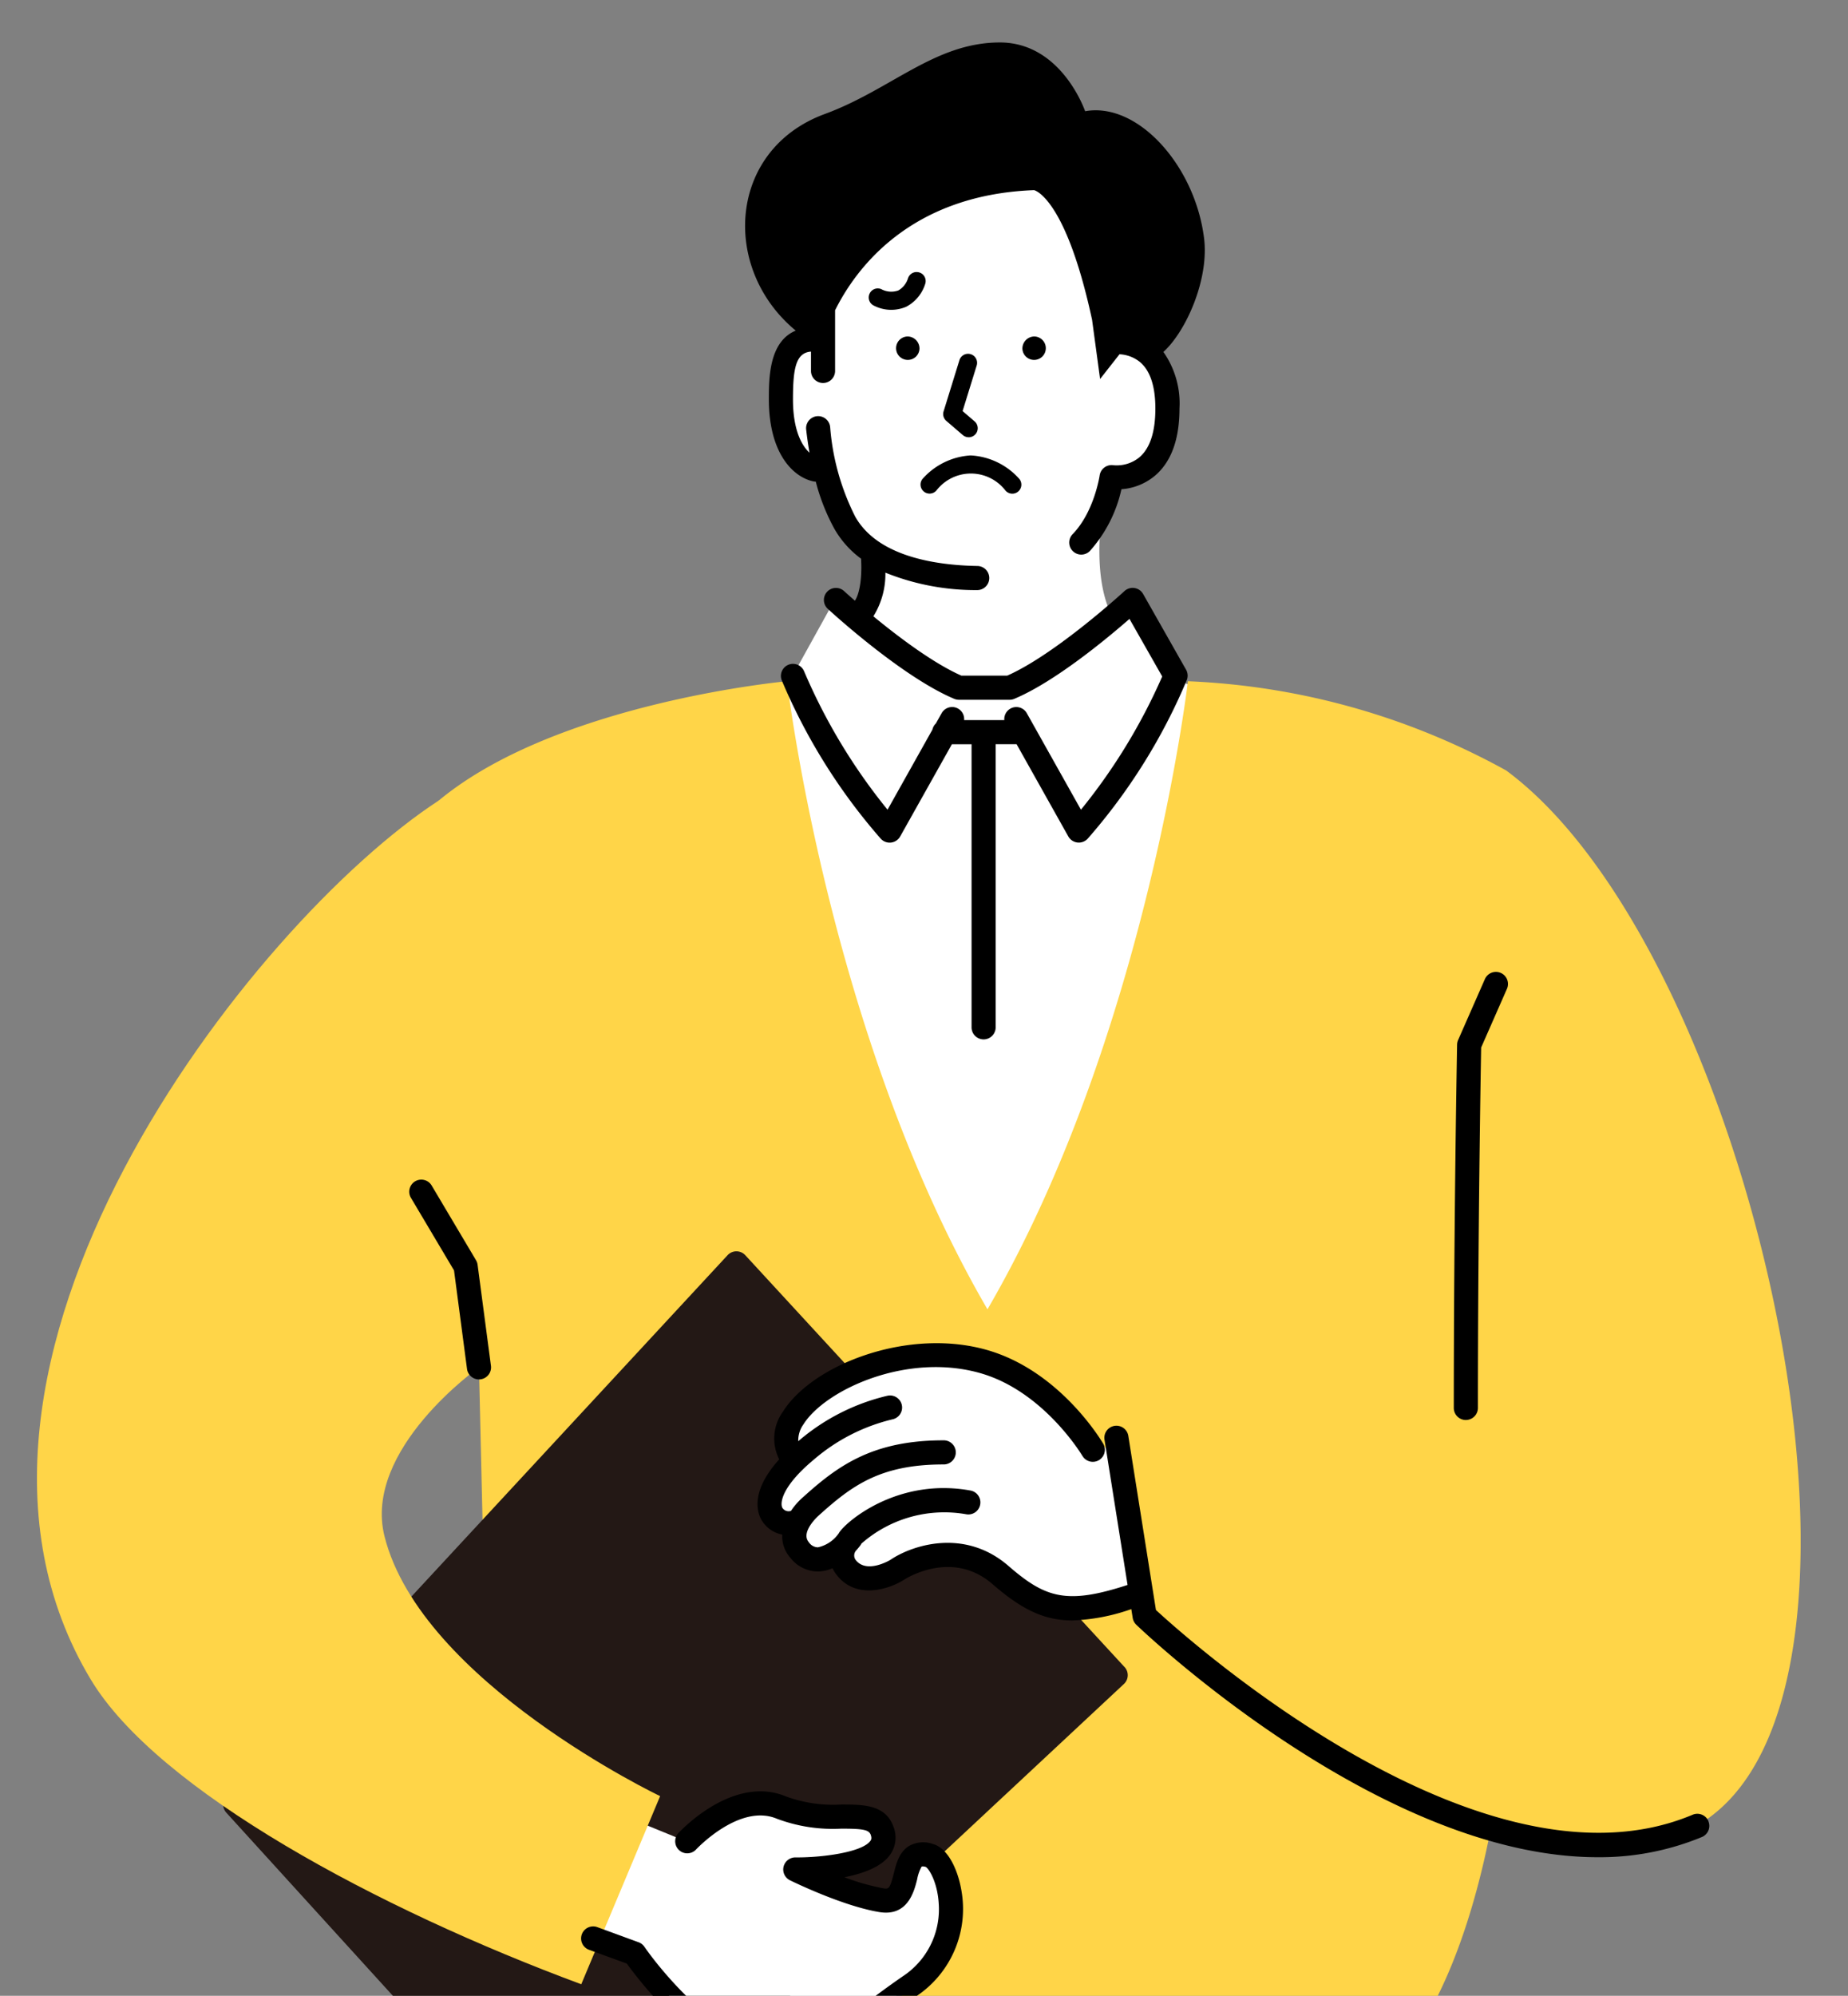 <svg xmlns="http://www.w3.org/2000/svg" xmlns:xlink="http://www.w3.org/1999/xlink" width="239" height="258" viewBox="0 0 239 258">
  <rect x="0" y="0" width="239" height="258" fill="#808080" stroke="none"/>
  <defs>
    <clipPath id="clip-path">
      <rect id="長方形_3873" data-name="長方形 3873" width="239" height="258" transform="translate(1112.134 2635.519)" fill="#fff"/>
    </clipPath>
    <clipPath id="clip-path-2">
      <rect id="長方形_3872" data-name="長方形 3872" width="228.092" height="277.773" fill="#f29921"/>
    </clipPath>
  </defs>
  <g id="マスクグループ_83" data-name="マスクグループ 83" transform="translate(-1112.134 -2635.519)" clip-path="url(#clip-path)">
    <g id="グループ_26297" data-name="グループ 26297" transform="translate(1116.915 2641.006)">
      <g id="グループ_26296" data-name="グループ 26296" transform="translate(0 0)" clip-path="url(#clip-path-2)">
        <path id="パス_2802" data-name="パス 2802" d="M396.237,49.907C404.268,51.67,407.3,74.7,407.3,74.7s7.743,3.75,6.167,10.863-6.167,6.99-6.167,6.99l-2.345,5.674s-1.23,7.988,1.5,12.858l3.348-1.931,5.225,10.115,3.282,1.167s-11.27,80.657-27.245,82.215-29.04-80.852-29.04-80.852l3.129-3.506,5.065-9.14,2.922,2.32s2.486-4.6,1.528-8.572a22.065,22.065,0,0,1-5.62-11.3s-5.218.114-5.65-7.6,4.286-9.3,4.286-9.3a23.288,23.288,0,0,1,2.533-12.32c3.312-6.819,18.913-14.028,26.016-12.469" transform="translate(-267.279 -36.689)" fill="#fff"/>
        <path id="パス_2803" data-name="パス 2803" d="M336.575,327.061a92.9,92.9,0,0,0-41.151-11.53s-5.341,45.832-25.922,81.193c-20.581-35.361-25.921-81.193-25.921-81.193s-29.746,2.715-45.048,15.426l5.205,73.271,1.328,56.925.34,20.749h56.215a32.99,32.99,0,0,1-8.11,7.454h72.042c5.143-8.12,7.832-19.244,9-25.283a56.446,56.446,0,0,0,19.345,1.669c39.047-3.643,17.167-113.223-17.318-138.68" transform="translate(-146.574 -232.954)" fill="#ffd548"/>
        <path id="パス_2804" data-name="パス 2804" d="M427.58,146.834a1.515,1.515,0,1,1-1.513-1.6,1.558,1.558,0,0,1,1.513,1.6" transform="translate(-313.444 -107.224)"/>
        <path id="パス_2805" data-name="パス 2805" d="M486.965,146.834a1.515,1.515,0,1,0,1.513-1.6,1.559,1.559,0,0,0-1.513,1.6" transform="translate(-359.52 -107.224)"/>
        <path id="パス_2806" data-name="パス 2806" d="M451.119,164.514a1.166,1.166,0,0,1-.762-.282l-2.131-1.83a1.169,1.169,0,0,1-.355-1.232l2.056-6.645a1.169,1.169,0,0,1,2.233.691l-1.83,5.913,1.549,1.331a1.169,1.169,0,0,1-.762,2.056" transform="translate(-330.619 -113.477)"/>
        <path id="パス_2807" data-name="パス 2807" d="M443.157,208.955l-.062,0a9.042,9.042,0,0,1-6.193-3.031,1.169,1.169,0,1,1,1.818-1.47,5.636,5.636,0,0,0,8.882,0,1.169,1.169,0,0,1,1.814,1.475,9.044,9.044,0,0,1-6.195,3.031l-.062,0" transform="translate(563.948 262.347) rotate(180)"/>
        <path id="パス_2808" data-name="パス 2808" d="M411.51,118.193a1.151,1.151,0,0,1-.363-.058,1.164,1.164,0,0,1-.749-1.462,5.023,5.023,0,0,1,2.566-2.914,4.9,4.9,0,0,1,4.143.263,1.169,1.169,0,0,1-.989,2.119,2.712,2.712,0,0,0-2.2-.245,2.751,2.751,0,0,0-1.293,1.5,1.176,1.176,0,0,1-1.111.8" transform="matrix(-0.999, 0.035, -0.035, -0.999, 528.962, 133.353)"/>
        <path id="パス_2809" data-name="パス 2809" d="M208.595,650.856l-49.051-53.243a1.557,1.557,0,0,0-1.144-.5h0a1.558,1.558,0,0,0-1.143.5L92.438,667.571a1.559,1.559,0,0,0-.01,2.108L136.485,718.1a1.557,1.557,0,0,0,1.089.509h.064a1.558,1.558,0,0,0,1.063-.419l69.81-65.143a1.559,1.559,0,0,0,.083-2.2" transform="translate(-67.94 -440.841)" fill="#231815"/>
        <path id="パス_2810" data-name="パス 2810" d="M315.435,876.567c-4.533-1.3-1.683,6.527-6.264,5.768s-11.1-3.969-11.1-3.969,13.057.123,11.221-5.007c-1.21-3.382-7.052-.485-13-2.978s-12.244,4.4-12.244,4.4l-5.136-2.1-8.021,13.887,6.381,2.677s9.8,14.2,18.691,13.35c7.245-.693,8.267-3.167,16.89-9.128,8.355-5.775,5.03-16.193,2.584-16.9" transform="translate(-199.994 -642.191)" fill="#fff"/>
        <path id="パス_2811" data-name="パス 2811" d="M51.958,374.474c-24.212,15.763-69.23,73.2-45.019,113.59,8.63,14.4,37.284,29.736,63.454,39.427l10.2-24.321s-30.906-14.734-35.645-33.582c-2.829-11.248,12.219-21.844,12.219-21.844s24.4-35.675,21.4-54.392-26.608-18.879-26.608-18.879" transform="translate(0 -276.471)" fill="#ffd548"/>
        <path id="パス_2812" data-name="パス 2812" d="M293.612,899.773c-8.6,0-17.21-11.281-18.92-13.648l-4.93-1.8a1.559,1.559,0,0,1,1.071-2.927l5.385,1.971a1.557,1.557,0,0,1,.747.578c2.585,3.74,10.737,13.314,17.26,12.683,4.915-.469,6.6-1.748,10.657-4.837,1.434-1.09,3.218-2.447,5.495-4.021a10.35,10.35,0,0,0,4.662-9.267c-.138-2.844-1.259-4.638-1.681-4.872a1.046,1.046,0,0,0-.534-.054,5.3,5.3,0,0,0-.585,1.66c-.394,1.57-1.218,4.84-4.911,4.223-4.755-.785-11.263-3.972-11.538-4.108a1.558,1.558,0,0,1-.827-1.758,1.577,1.577,0,0,1,1.53-1.2c3.27.043,8.629-.631,9.7-2.138.079-.112.213-.3.039-.786-.243-.679-1.119-.787-3.806-.79A20.6,20.6,0,0,1,294.1,867.4c-4.85-2.039-10.437,3.956-10.492,4.017a1.559,1.559,0,0,1-2.3-2.1c.287-.315,7.121-7.68,14-4.787a17.8,17.8,0,0,0,7.123,1.033c2.812,0,5.719,0,6.739,2.857a3.807,3.807,0,0,1-.434,3.643c-1.116,1.57-3.5,2.428-5.9,2.9a29.246,29.246,0,0,0,5,1.424c.7.118.864.144,1.379-1.906.333-1.327.711-2.83,2.06-3.607a3.764,3.764,0,0,1,3-.214c2.1.6,3.306,3.655,3.7,6.084a13.547,13.547,0,0,1-5.833,13.594c-2.218,1.532-3.9,2.81-5.379,3.937-4.158,3.163-6.449,4.905-12.248,5.459q-.454.043-.91.043" transform="translate(-198.407 -637.777)"/>
        <path id="パス_2813" data-name="パス 2813" d="M365.361,661.955l-.131,0c-5.393-6.032,10.977-16.635,24.544-12.72,8.92,2.574,16.674,12.283,16.674,12.283l3.358,17.732c-8.94,3.075-12.336,2.4-17.9-2.431a10.8,10.8,0,0,0-3.12-1.921l-3.32-.686a12.925,12.925,0,0,0-6.968,1.955s-4.341,2.7-6.627-.427a2.514,2.514,0,0,1,.134-3.072c-1.1,1.2-3.828,3.588-6.091.9a2.97,2.97,0,0,1-.236-3.456l-.444-.093c-2.566.7-5.759-2.408.131-8.072" transform="translate(-267.28 -478.702)" fill="#fff"/>
        <path id="パス_2814" data-name="パス 2814" d="M479.092,704.285a1.558,1.558,0,0,0-2.041-.833c-27.172,11.435-65.214-22.591-69.414-26.465l-3.569-22.482a1.559,1.559,0,1,0-3.079.489l2.977,18.754c-7.888,2.578-10.63,1.684-15.4-2.456-5.705-4.951-12.506-2.665-15.253-.8-.032.019-3.13,1.913-4.545-.024a.974.974,0,0,1,.055-1.129c.307-.337.507-.6.571-.684a1.529,1.529,0,0,0,.151-.249,16.233,16.233,0,0,1,13.575-3.791,1.559,1.559,0,0,0,.564-3.066c-9.662-1.777-16.472,4.312-17.088,5.557-.066.082-.131.168-.2.258a4.437,4.437,0,0,1-2.478,1.522,1.458,1.458,0,0,1-1.18-.67c-1.109-1.315,1.235-3.4,1.279-3.436,4.288-3.87,7.959-6.61,16.14-6.61h.076a1.559,1.559,0,0,0,0-3.117h-.077c-9.258,0-13.736,3.357-18.206,7.391a8.921,8.921,0,0,0-1.513,1.728.965.965,0,0,1-1.113-.388c-.36-.691.033-2.891,4.1-6.265a24.151,24.151,0,0,1,10.139-5.179,1.559,1.559,0,1,0-.678-3.043,27.228,27.228,0,0,0-11.451,5.823c-.02.016-.036.032-.055.048a3.554,3.554,0,0,1,.666-2.174c2.8-4.457,13.376-9.366,22.928-6.611,8.173,2.358,13.1,10.588,13.172,10.71a1.559,1.559,0,0,0,2.691-1.573c-.224-.383-5.588-9.416-15-12.131-10.221-2.95-22.6,1.851-26.432,7.947a5.921,5.921,0,0,0-.488,6.176c-3.59,3.971-2.917,6.643-2.36,7.712a3.951,3.951,0,0,0,2.752,2.014,4.164,4.164,0,0,0,1.04,2.99,4.531,4.531,0,0,0,3.531,1.778l.13,0a4.968,4.968,0,0,0,1.8-.422,4.312,4.312,0,0,0,.432.728c2.484,3.4,6.784,2.03,8.761.8.061-.041,6.172-4.1,11.51.539,3.686,3.2,6.595,4.687,10.316,4.687a25.61,25.61,0,0,0,7.623-1.466l.181,1.139a1.56,1.56,0,0,0,.462.882c1.48,1.416,31.79,30.051,59.65,30.051a34.522,34.522,0,0,0,13.506-2.612,1.559,1.559,0,0,0,.832-2.041" transform="translate(-262.921 -474.348)"/>
        <path id="パス_2815" data-name="パス 2815" d="M401.413,71.3A1.559,1.559,0,0,0,399,70.928c-.09.083-8.9,8.169-15.164,10.93H377.91c-3.677-1.621-8.23-5.075-11.382-7.669a10.349,10.349,0,0,0,1.554-5.643A31.281,31.281,0,0,0,379.915,70.8h.029a1.558,1.558,0,0,0,.028-3.117c-5.627-.1-12.935-1.3-15.795-6.384A30.99,30.99,0,0,1,360.936,49.7a1.559,1.559,0,0,0-3.1.347c.116,1.039.265,2.03.43,2.993-1.04-.951-2.137-3.011-2.137-6.884,0-3.97.357-6.017,2.307-6.186l.023,0v2.459a1.559,1.559,0,1,0,3.117,0V34.631c2.6-5.24,9.564-14.924,25.735-15.534,0,0,4.06.839,7.5,16.758l1.037,7.658,2.511-3.2a4.581,4.581,0,0,1,2.619.983c1.34,1.108,2.02,3.14,2.02,6.039,0,2.982-.682,5.092-2.028,6.268a4.631,4.631,0,0,1-3.4,1.055,1.561,1.561,0,0,0-1.778,1.321c-.007.047-.709,4.727-3.493,7.588a1.558,1.558,0,0,0,2.233,2.174,17.691,17.691,0,0,0,4.077-7.979,7.606,7.606,0,0,0,4.363-1.77c2.085-1.791,3.143-4.7,3.143-8.658a11.561,11.561,0,0,0-2.079-7.319c2.953-2.687,5.916-9.4,5.261-14.689-1.161-9.377-8.569-17.659-15.383-16.428,0,0-3.033-8.922-11.076-8.891-8.394.03-14.012,6.095-22.6,9.251-12.486,4.59-13.477,19.97-3.751,28-3.473,1.433-3.474,6.188-3.474,8.9,0,6.931,3.107,10.037,5.767,10.592a1.584,1.584,0,0,0,.3.031,26.36,26.36,0,0,0,2.38,6.054,12.485,12.485,0,0,0,3.473,3.905c.108,1.59.021,4.149-.789,5.435-.859-.747-1.378-1.224-1.4-1.244a1.558,1.558,0,0,0-2.113,2.292c.387.357,9.57,8.785,16.354,11.634a1.558,1.558,0,0,0,.6.122h6.569a1.559,1.559,0,0,0,.6-.122c5.264-2.211,11.973-7.782,14.895-10.333l4.234,7.443a75.086,75.086,0,0,1-10.511,17.222l-7-12.475a1.557,1.557,0,0,0-2.909.894h-5.2a1.556,1.556,0,0,0-2.909-.894l-.745,1.328a1.551,1.551,0,0,0-.449.8l-5.8,10.347a74.779,74.779,0,0,1-10.794-17.9,1.559,1.559,0,0,0-2.9,1.143,75.537,75.537,0,0,0,12.81,20.5,1.559,1.559,0,0,0,1.157.515,1.537,1.537,0,0,0,.173-.01,1.559,1.559,0,0,0,1.187-.787l6.689-11.923h2.544v36.634a1.559,1.559,0,0,0,3.117,0V90.721h2.706l6.689,11.923a1.559,1.559,0,0,0,1.186.787,1.542,1.542,0,0,0,.173.01,1.56,1.56,0,0,0,1.157-.515,75.524,75.524,0,0,0,12.811-20.5,1.559,1.559,0,0,0-.1-1.342Z" transform="translate(-258.356 -0.005)"/>
        <path id="パス_2816" data-name="パス 2816" d="M701.707,516.923a1.559,1.559,0,0,1-1.559-1.558c0-24.118.422-46.736.427-46.962a1.544,1.544,0,0,1,.132-.6l3.48-7.914a1.559,1.559,0,0,1,2.853,1.255l-3.354,7.628c-.051,2.807-.42,24.043-.42,46.591a1.559,1.559,0,0,1-1.559,1.558" transform="translate(-516.911 -338.845)"/>
        <path id="パス_2817" data-name="パス 2817" d="M192.924,587.446a1.56,1.56,0,0,1-1.544-1.355L189.7,573.353l-5.59-9.412a1.559,1.559,0,0,1,2.68-1.592l5.753,9.687a1.561,1.561,0,0,1,.205.592l1.726,13.056a1.562,1.562,0,0,1-1.547,1.763" transform="translate(-135.762 -414.613)"/>
      </g>
    </g>
  </g>
</svg>

